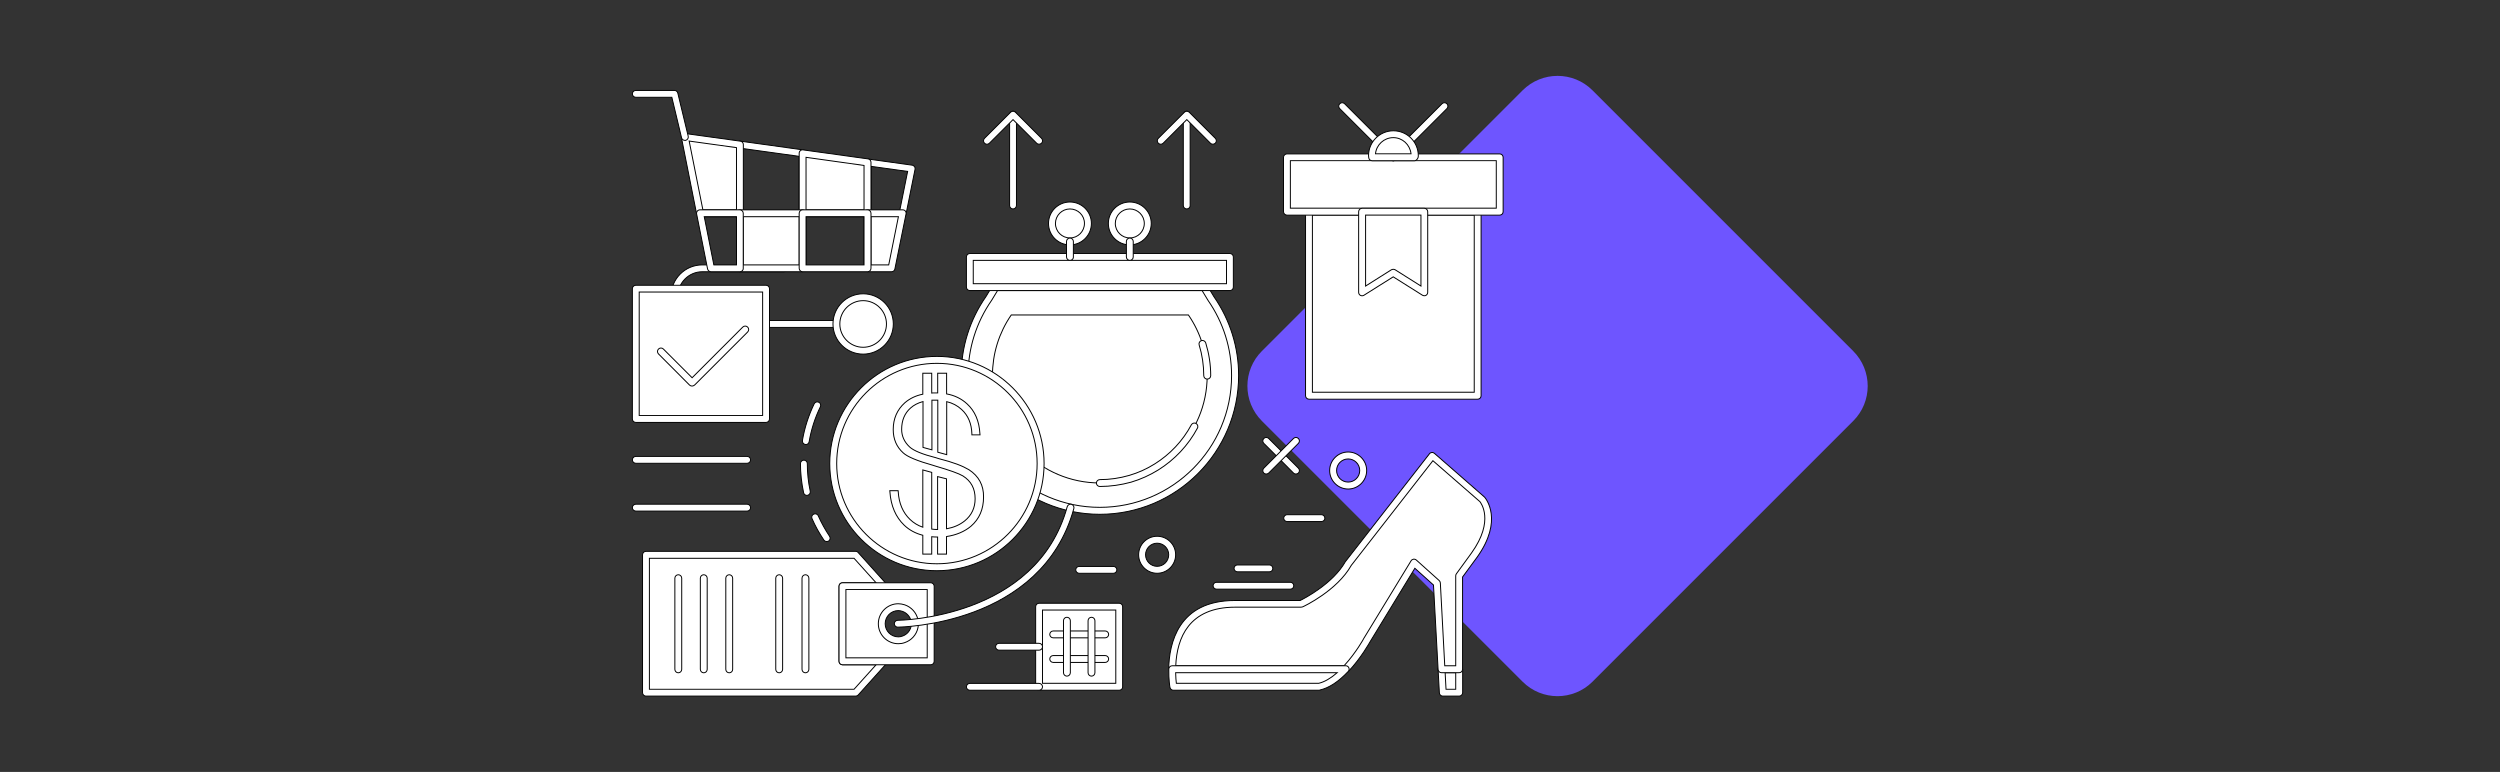 <?xml version="1.0" encoding="utf-8"?>
<!-- Generator: Adobe Illustrator 23.0.2, SVG Export Plug-In . SVG Version: 6.00 Build 0)  -->
<svg version="1.1" id="Layer_1" xmlns="http://www.w3.org/2000/svg" xmlns:xlink="http://www.w3.org/1999/xlink" x="0px" y="0px"
	 viewBox="0 0 2552 788" style="enable-background:new 0 0 2552 788;" xml:space="preserve">
<rect x="0" y="0" width="2552" height="788" fill="#333333" stroke="none"/>
<style type="text/css">
	.st0{fill:#6E55FF;}
	.st1{fill:#FFFFFF;stroke:#000000;stroke-miterlimit:10;}
</style>
<g>
	<path class="st0" d="M1554.2,695.8l-266-266c-19.8-19.8-19.8-51.8,0-71.5l266-266c19.8-19.8,51.8-19.8,71.5,0l266,266
		c19.8,19.8,19.8,51.8,0,71.5l-266,266C1605.9,715.6,1573.9,715.6,1554.2,695.8z"/>
	<g>
		<g>
			<path class="st1" d="M1229.1,293.1h-212.8l-7,11.6c-15.5,22.3-24.6,49.4-24.6,78.7c0,76.2,61.8,138,138,138
				c76.2,0,138-61.8,138-138c0-29.3-9.1-56.3-24.7-78.7L1229.1,293.1z"/>
			<path class="st1" d="M1122.7,525c-78.1,0-141.5-63.5-141.5-141.6c0-29,8.7-56.9,25.3-80.7l6.9-11.4c0.6-1.1,1.8-1.7,3-1.7h212.8
				c1.2,0,2.4,0.7,3,1.7l7,11.6c16.4,23.6,25.2,51.5,25.2,80.5C1264.3,461.5,1200.8,525,1122.7,525z M1018.3,296.6l-6,9.9
				c-15.8,22.8-24.1,49.3-24.1,76.9c0,74.2,60.3,134.5,134.5,134.5c74.2,0,134.5-60.3,134.5-134.5c0-27.6-8.3-54.1-24-76.7
				l-6.1-10.1H1018.3z"/>
		</g>
		<g>
			<g>
				<path class="st1" d="M1122.7,493c-60.4,0-109.6-49.2-109.6-109.6c0-22.2,6.6-43.6,19.2-61.9h180.8
					c12.6,18.3,19.2,39.7,19.2,61.9C1232.3,443.9,1183.2,493,1122.7,493z"/>
			</g>
			<g>
				<path class="st1" d="M1122.7,496.6c-1.9,0-3.5-1.6-3.5-3.5c0-1.9,1.6-3.5,3.5-3.5c10.2,0,20.3-1.5,30-4.3
					c9.2-2.7,17.9-6.6,26-11.7c15.7-9.8,28.7-23.6,37.4-39.9c0.9-1.7,3.1-2.4,4.8-1.4c1.7,0.9,2.4,3.1,1.4,4.8
					c-9.3,17.4-23.1,32.1-39.9,42.6c-8.7,5.4-18,9.6-27.8,12.5C1144.4,495,1133.6,496.6,1122.7,496.6z"/>
			</g>
			<g>
				<path class="st1" d="M1232.3,387c-1.9,0-3.5-1.6-3.5-3.5c0-10.7-1.6-21.3-4.7-31.4c-0.6-1.9,0.5-3.8,2.3-4.4
					c1.9-0.6,3.8,0.5,4.4,2.3c3.3,10.8,5.1,22,5.1,33.5C1235.9,385.4,1234.3,387,1232.3,387z"/>
			</g>
		</g>
		<g>
			<rect x="990" y="262.3" class="st1" width="265.5" height="30.8"/>
			<path class="st1" d="M1255.5,296.6H990c-1.9,0-3.5-1.6-3.5-3.5v-30.8c0-1.9,1.6-3.5,3.5-3.5h265.5c1.9,0,3.5,1.6,3.5,3.5v30.8
				C1259,295.1,1257.4,296.6,1255.5,296.6z M993.5,289.6H1252v-23.8H993.5V289.6z"/>
		</g>
		<g>
			<path class="st1" d="M1110.6,228.1c0,10.1-8.2,18.4-18.4,18.4c-10.1,0-18.4-8.2-18.4-18.4c0-10.1,8.2-18.4,18.4-18.4
				C1102.4,209.8,1110.6,218,1110.6,228.1z"/>
			<path class="st1" d="M1092.2,250c-12.1,0-21.9-9.8-21.9-21.9c0-12.1,9.8-21.9,21.9-21.9c12.1,0,21.9,9.8,21.9,21.9
				C1114.1,240.2,1104.3,250,1092.2,250z M1092.2,213.3c-8.2,0-14.8,6.7-14.8,14.8c0,8.2,6.7,14.8,14.8,14.8
				c8.2,0,14.8-6.7,14.8-14.8C1107.1,219.9,1100.4,213.3,1092.2,213.3z"/>
		</g>
		<g>
			<path class="st1" d="M1171.6,228.1c0,10.1-8.2,18.4-18.4,18.4c-10.1,0-18.4-8.2-18.4-18.4c0-10.1,8.2-18.4,18.4-18.4
				C1163.4,209.8,1171.6,218,1171.6,228.1z"/>
			<path class="st1" d="M1153.3,250c-12.1,0-21.9-9.8-21.9-21.9c0-12.1,9.8-21.9,21.9-21.9c12.1,0,21.9,9.8,21.9,21.9
				C1175.2,240.2,1165.3,250,1153.3,250z M1153.3,213.3c-8.2,0-14.8,6.7-14.8,14.8c0,8.2,6.7,14.8,14.8,14.8
				c8.2,0,14.8-6.7,14.8-14.8C1168.1,219.9,1161.4,213.3,1153.3,213.3z"/>
		</g>
		<g>
			<path class="st1" d="M1092.2,265.8c-1.9,0-3.5-1.6-3.5-3.5v-15.8c0-1.9,1.6-3.5,3.5-3.5c1.9,0,3.5,1.6,3.5,3.5v15.8
				C1095.8,264.3,1094.2,265.8,1092.2,265.8z"/>
		</g>
		<g>
			<path class="st1" d="M1153.3,265.8c-1.9,0-3.5-1.6-3.5-3.5v-15.8c0-1.9,1.6-3.5,3.5-3.5c1.9,0,3.5,1.6,3.5,3.5v15.8
				C1156.8,264.3,1155.2,265.8,1153.3,265.8z"/>
		</g>
		<g>
			<path class="st1" d="M1062.3,473.2c0,58.5-47.4,105.9-105.9,105.9c-58.5,0-105.9-47.4-105.9-105.9S898,367.4,956.4,367.4
				C1014.9,367.4,1062.3,414.8,1062.3,473.2z"/>
			<path class="st1" d="M956.4,582.6c-60.3,0-109.4-49.1-109.4-109.4c0-60.3,49.1-109.4,109.4-109.4c60.3,0,109.4,49.1,109.4,109.4
				C1065.8,533.6,1016.8,582.6,956.4,582.6z M956.4,370.9c-56.4,0-102.3,45.9-102.3,102.3c0,56.4,45.9,102.3,102.3,102.3
				c56.4,0,102.3-45.9,102.3-102.3C1058.8,416.8,1012.9,370.9,956.4,370.9z"/>
		</g>
		<g>
			<path class="st1" d="M822.6,453.8c-0.2,0-0.4,0-0.6-0.1c-1.9-0.3-3.2-2.1-2.9-4.1c2.2-13,6.3-25.6,12-37.4
				c0.9-1.7,2.9-2.5,4.7-1.6c1.8,0.8,2.5,3,1.6,4.7c-5.5,11.3-9.3,23.2-11.4,35.5C825.7,452.6,824.3,453.8,822.6,453.8z"/>
		</g>
		<g>
			<path class="st1" d="M823.7,505.7c-1.6,0-3.1-1.1-3.4-2.8c-2.1-9.7-3.2-19.7-3.2-29.7c0-1.9,1.6-3.5,3.5-3.5
				c1.9,0,3.5,1.6,3.5,3.5c0,9.5,1,19,3,28.2c0.4,1.9-0.8,3.8-2.7,4.2C824.2,505.7,824,505.7,823.7,505.7z"/>
		</g>
		<g>
			<path class="st1" d="M843.9,552.8c-1.1,0-2.2-0.5-2.9-1.5c-4.7-6.9-8.8-14.3-12.1-21.9c-0.8-1.8,0-3.9,1.8-4.6
				c1.8-0.8,3.9,0,4.6,1.8c3.2,7.2,7.1,14.2,11.5,20.8c1.1,1.6,0.7,3.8-0.9,4.9C845.3,552.6,844.6,552.8,843.9,552.8z"/>
		</g>
		<g>
			<path class="st1" d="M881.2,589.9c-0.7,0-1.3-0.2-2-0.6c-7.4-4.9-14.3-10.5-20.5-16.7c-1.4-1.4-1.4-3.6,0-5c1.4-1.4,3.6-1.4,5,0
				c5.9,5.8,12.5,11.2,19.5,15.8c1.6,1.1,2.1,3.3,1,4.9C883.5,589.3,882.4,589.9,881.2,589.9z"/>
		</g>
		<g>
			<path class="st1" d="M989.1,479.5c-3-1.8-7.1-3.8-12.2-5.7c-5.1-1.9-11.4-3.8-18.5-5.6c-0.7-0.3-1.3-0.5-1.9-0.6
				c-0.4-0.1-0.6-0.1-0.9-0.3c-13.8-3.5-22.9-7.2-27-11c-5.4-5-8.2-11.1-8.2-18c0-9.2,3.1-16.5,9.1-21.8c3.3-3,7.6-5.2,12.7-6.6
				v46.8l9.1,2.5v-50.7c0.3,0,0.7,0,1.1,0h4.9v53.1l9.1,2.5V410c5.8,1.4,10.9,4,15.2,8c6.7,6.1,10.2,14.5,10.5,24.9l0,1h8.3
				l-0.1-1.1c-0.7-13-5.1-23.2-13.1-30.5c-5.7-5.3-12.7-8.7-20.9-10.2V381h-9.1v20.1c-0.2,0-0.5,0-0.7,0h-4.1c-0.4,0-0.8,0-1.3,0.1
				V381h-9.1v21.4c-7,1.4-13.2,4.3-18.4,8.8c-7.8,7-11.8,16.2-11.8,27.3c0,9.7,3.4,17.7,10.2,23.8c4.3,4,14.4,8.2,30.8,12.8l2.5,0.8
				c14.1,4.1,23.4,7.4,27.6,9.9c8.4,5.3,12.5,12.9,12.5,23.3c0,9.3-3.6,16.9-10.6,22.6c-5.1,4.1-11.3,6.8-18.6,8.1v-51l-9.1-2.3v54
				h-0.1c-2,0-3.9-0.1-5.9-0.4v-57.9l-9.1-2.5v58.5c-5.1-1.8-9.5-4.5-13.1-8c-7.2-6.9-11.3-16.4-12-28.3l-0.1-1h-8.5l0.1,1.1
				c1,14.4,6,25.9,14.6,34.1c5.2,5,11.6,8.4,19,10.3v19.2h9.1v-17.7c0.8,0.1,1.6,0.1,2.4,0.2c1.2,0.1,2.3,0.1,3.3,0.1h0.3v17.4h9.1
				v-17.9c10-1.5,18.4-5.1,24.9-10.5c8.6-7.4,12.9-17.4,12.9-29.8C1004.2,495.3,999.1,486,989.1,479.5z"/>
		</g>
		<g>
			<g>
				<path class="st1" d="M901.2,334.2H716.9c-17.6,0-31.9-14.3-31.9-31.9c0-17.6,14.3-31.9,31.9-31.9h83.5c1.9,0,3.5,1.6,3.5,3.5
					c0,1.9-1.6,3.5-3.5,3.5h-83.5c-13.7,0-24.9,11.2-24.9,24.9c0,13.7,11.2,24.9,24.9,24.9h184.3c1.9,0,3.5,1.6,3.5,3.5
					C904.7,332.7,903.1,334.2,901.2,334.2z"/>
			</g>
			<g>
				<path class="st1" d="M775.9,330.7c0,15.1-12.2,27.3-27.3,27.3c-15.1,0-27.3-12.2-27.3-27.3c0-15.1,12.2-27.3,27.3-27.3
					C763.7,303.4,775.9,315.6,775.9,330.7z"/>
				<path class="st1" d="M748.6,361.5c-17,0-30.8-13.8-30.8-30.8c0-17,13.8-30.8,30.8-30.8c17,0,30.8,13.8,30.8,30.8
					C779.4,347.7,765.6,361.5,748.6,361.5z M748.6,306.9c-13.1,0-23.8,10.7-23.8,23.8c0,13.1,10.7,23.8,23.8,23.8
					c13.1,0,23.8-10.7,23.8-23.8C772.4,317.6,761.7,306.9,748.6,306.9z"/>
			</g>
			<g>
				<path class="st1" d="M908.4,330.7c0,15.1-12.2,27.3-27.3,27.3c-15.1,0-27.3-12.2-27.3-27.3c0-15.1,12.2-27.3,27.3-27.3
					C896.2,303.4,908.4,315.6,908.4,330.7z"/>
				<path class="st1" d="M881.1,361.5c-17,0-30.8-13.8-30.8-30.8c0-17,13.8-30.8,30.8-30.8c17,0,30.8,13.8,30.8,30.8
					C911.9,347.7,898.1,361.5,881.1,361.5z M881.1,306.9c-13.1,0-23.8,10.7-23.8,23.8c0,13.1,10.7,23.8,23.8,23.8
					c13.1,0,23.8-10.7,23.8-23.8C904.9,317.6,894.2,306.9,881.1,306.9z"/>
			</g>
			<g>
				<g>
					<path class="st1" d="M819.3,221.2h-64c-1.9,0-3.5-1.6-3.5-3.5v-70.1c0-1,0.4-2,1.2-2.7c0.8-0.7,1.8-1,2.8-0.8l64,8.9
						c1.7,0.2,3,1.7,3,3.5v61.2C822.8,219.6,821.3,221.2,819.3,221.2z M758.8,214.2h57v-54.6l-57-7.9V214.2z"/>
				</g>
				<g>
					<polygon class="st1" points="755.3,147.6 699.1,139.7 714.6,217.7 755.3,217.7 					"/>
					<path class="st1" d="M755.3,221.2h-40.7c-1.7,0-3.1-1.2-3.5-2.8l-15.5-77.9c-0.2-1.1,0.1-2.3,0.9-3.1c0.8-0.8,1.9-1.3,3.1-1.1
						l56.2,7.8c1.7,0.2,3,1.7,3,3.5v70.1C758.8,219.6,757.2,221.2,755.3,221.2z M717.5,214.2h34.3v-63.5l-48.3-6.7L717.5,214.2z"/>
				</g>
				<g>
					<path class="st1" d="M921.4,221.2h-35.9c-1.9,0-3.5-1.6-3.5-3.5v-51.9c0-1,0.4-2,1.2-2.7c0.8-0.7,1.8-1,2.8-0.8l45.1,6.3
						c1,0.1,1.8,0.7,2.4,1.5c0.6,0.8,0.8,1.8,0.6,2.7l-9.2,45.7C924.6,220,923.1,221.2,921.4,221.2z M889.1,214.2h29.5l7.9-39.2
						l-37.4-5.2V214.2z"/>
				</g>
				<g>
					<polygon class="st1" points="885.6,217.7 885.6,165.7 819.3,156.5 819.3,217.7 					"/>
					<path class="st1" d="M885.6,221.2h-66.3c-1.9,0-3.5-1.6-3.5-3.5v-61.2c0-1,0.4-2,1.2-2.7c0.8-0.7,1.8-1,2.8-0.8l66.3,9.2
						c1.7,0.2,3,1.7,3,3.5v51.9C889.1,219.6,887.5,221.2,885.6,221.2z M822.8,214.2H882v-45.3l-59.2-8.3V214.2z"/>
				</g>
				<g>
					<rect x="755.3" y="217.7" class="st1" width="64" height="56.2"/>
					<path class="st1" d="M819.3,277.4h-64c-1.9,0-3.5-1.6-3.5-3.5v-56.2c0-1.9,1.6-3.5,3.5-3.5h64c1.9,0,3.5,1.6,3.5,3.5v56.2
						C822.8,275.9,821.3,277.4,819.3,277.4z M758.8,270.4h57v-49.2h-57V270.4z"/>
				</g>
				<g>
					<polygon class="st1" points="921.4,217.7 885.6,217.7 885.6,273.9 910.1,273.9 					"/>
					<path class="st1" d="M910.1,277.4h-24.5c-1.9,0-3.5-1.6-3.5-3.5v-56.2c0-1.9,1.6-3.5,3.5-3.5h35.9c1.1,0,2.1,0.5,2.7,1.3
						c0.7,0.8,0.9,1.9,0.7,2.9l-11.4,56.2C913.2,276.3,911.7,277.4,910.1,277.4z M889.1,270.4h18.1l9.9-49.2h-28V270.4z"/>
				</g>
				<g>
					<path class="st1" d="M755.3,277.4h-29.5c-1.7,0-3.1-1.2-3.5-2.8l-11.2-56.2c-0.2-1,0.1-2.1,0.7-2.9c0.7-0.8,1.7-1.3,2.7-1.3
						h40.7c1.9,0,3.5,1.6,3.5,3.5v56.2C758.8,275.9,757.2,277.4,755.3,277.4z M728.7,270.4h23.1v-49.2h-32.9L728.7,270.4z"/>
				</g>
				<g>
					<path class="st1" d="M885.6,277.4h-66.3c-1.9,0-3.5-1.6-3.5-3.5v-56.2c0-1.9,1.6-3.5,3.5-3.5h66.3c1.9,0,3.5,1.6,3.5,3.5v56.2
						C889.1,275.9,887.5,277.4,885.6,277.4z M822.8,270.4H882v-49.2h-59.2V270.4z"/>
				</g>
			</g>
			<g>
				<path class="st1" d="M699.1,143.3c-1.6,0-3-1.1-3.4-2.7l-9.9-41.3H649c-1.9,0-3.5-1.6-3.5-3.5c0-1.9,1.6-3.5,3.5-3.5h39.5
					c1.6,0,3,1.1,3.4,2.7l10.6,44c0.5,1.9-0.7,3.8-2.6,4.3C699.6,143.2,699.3,143.3,699.1,143.3z"/>
			</g>
		</g>
		<g>
			<g>
				<g>
					<polygon class="st1" points="1472.8,707.1 1489.5,707.1 1489.5,683.2 1471.5,683.2 					"/>
					<path class="st1" d="M1489.5,710.6h-16.7c-1.9,0-3.4-1.5-3.5-3.3l-1.3-23.9c-0.1-1,0.3-1.9,1-2.6c0.7-0.7,1.6-1.1,2.6-1.1h18
						c1.9,0,3.5,1.6,3.5,3.5v23.9C1493,709,1491.5,710.6,1489.5,710.6z M1476.1,703.6h9.9v-16.9h-10.8L1476.1,703.6z"/>
				</g>
				<g>
					<path class="st1" d="M1504.9,566.6c26.1-36.3,8.4-56.7,8.4-56.7l-51.2-44.7L1376.5,575c-14.4,25.6-48.4,41.4-48.4,41.4H1261
						c-55.3-0.3-64.1,41.8-64.4,66.8h177.1c13-13.7,21.9-30,21.9-30l47.9-78.6l23.3,20.9l4.7,87.7h18v-95.3L1504.9,566.6z"/>
					<path class="st1" d="M1489.5,686.7h-18c-1.9,0-3.4-1.5-3.5-3.3l-4.7-86.2l-19-17.1l-45.7,75c-0.3,0.5-9.2,16.7-22.4,30.6
						c-0.7,0.7-1.6,1.1-2.6,1.1h-177.1c-0.9,0-1.8-0.4-2.5-1.1c-0.7-0.7-1-1.6-1-2.5c0.4-26.2,9.6-70.2,67.4-70.2h66.8
						c4.8-2.4,33.5-17.3,46.1-39.6l85.9-110.2c0.6-0.8,1.5-1.2,2.4-1.3c1-0.1,1.9,0.2,2.7,0.9l51.2,44.7c1.1,1.3,19.5,23.4-7.8,61.5
						L1493,589v94.1C1493,685.1,1491.5,686.7,1489.5,686.7z M1474.8,679.6h11.2v-91.8c0-0.7,0.2-1.5,0.7-2.1l15.4-21.2
						c23.9-33.3,9.2-51.6,8.6-52.4l-48-41.8l-83.3,106.8c-14.5,25.8-48.2,41.8-49.7,42.4c-0.5,0.2-1,0.3-1.5,0.3H1261
						c-47.6,0-59.5,31.6-60.8,59.7h171.9c12-13,20.3-28,20.3-28.2l48-78.8c0.5-0.9,1.5-1.5,2.5-1.7c1.1-0.1,2.1,0.2,2.9,0.9
						l23.3,20.9c0.7,0.6,1.1,1.5,1.2,2.4L1474.8,679.6z"/>
				</g>
				<g>
					<path class="st1" d="M1197.7,701.1h148.8c9.8-2.2,19.2-9.6,27.1-17.9h-177.1C1196.4,693.6,1197.7,701.1,1197.7,701.1z"/>
					<path class="st1" d="M1346.6,704.6h-148.8c-1.7,0-3.2-1.2-3.5-2.9c-0.1-0.3-1.4-7.9-1.2-18.6c0-1.9,1.6-3.5,3.5-3.5h177.1
						c1.4,0,2.7,0.8,3.2,2.1c0.6,1.3,0.3,2.8-0.7,3.8c-9.9,10.5-19.6,16.8-28.9,18.9C1347.1,704.6,1346.8,704.6,1346.6,704.6z
						 M1200.8,697.5h145.4c5.9-1.4,12.2-5.1,18.8-10.8h-164.9C1200.2,691.3,1200.5,695.1,1200.8,697.5z"/>
				</g>
			</g>
			<g>
				<path class="st1" d="M1317.2,601.4h-75.4c-1.9,0-3.5-1.6-3.5-3.5c0-1.9,1.6-3.5,3.5-3.5h75.4c1.9,0,3.5,1.6,3.5,3.5
					C1320.7,599.8,1319.2,601.4,1317.2,601.4z"/>
			</g>
			<g>
				<path class="st1" d="M1295.8,583.7h-32.6c-1.9,0-3.5-1.6-3.5-3.5c0-1.9,1.6-3.5,3.5-3.5h32.6c1.9,0,3.5,1.6,3.5,3.5
					C1299.3,582.2,1297.8,583.7,1295.8,583.7z"/>
			</g>
		</g>
		<g>
			<g>
				<rect x="1336.2" y="216.1" class="st1" width="172.2" height="187.9"/>
				<path class="st1" d="M1508.4,407.5h-172.2c-1.9,0-3.5-1.6-3.5-3.5V216.1c0-1.9,1.6-3.5,3.5-3.5h172.2c1.9,0,3.5,1.6,3.5,3.5
					v187.9C1511.9,405.9,1510.4,407.5,1508.4,407.5z M1339.7,400.4h165.2V219.6h-165.2V400.4z"/>
			</g>
			<g>
				<rect x="1313.7" y="160.5" class="st1" width="217.2" height="55.5"/>
				<path class="st1" d="M1530.9,219.6h-217.2c-1.9,0-3.5-1.6-3.5-3.5v-55.5c0-1.9,1.6-3.5,3.5-3.5h217.2c1.9,0,3.5,1.6,3.5,3.5
					v55.5C1534.4,218,1532.9,219.6,1530.9,219.6z M1317.2,212.5h210.2v-48.5h-210.2V212.5z"/>
			</g>
			<g>
				<polygon class="st1" points="1454,298.4 1422.3,278.4 1390.5,298.4 1390.5,216.1 1454,216.1 				"/>
				<path class="st1" d="M1454,301.9c-0.7,0-1.3-0.2-1.9-0.5l-29.9-18.8l-29.9,18.8c-1.1,0.7-2.5,0.7-3.6,0.1
					c-1.1-0.6-1.8-1.8-1.8-3.1v-82.3c0-1.9,1.6-3.5,3.5-3.5h63.5c1.9,0,3.5,1.6,3.5,3.5v82.3c0,1.3-0.7,2.5-1.8,3.1
					C1455.2,301.8,1454.6,301.9,1454,301.9z M1422.3,274.9c0.7,0,1.3,0.2,1.9,0.5l26.3,16.6v-72.4h-56.5V292l26.3-16.6
					C1421,275.1,1421.6,274.9,1422.3,274.9z"/>
			</g>
			<g>
				<path class="st1" d="M1422.3,164.1c-0.9,0-1.8-0.3-2.5-1l-52.2-52.2c-1.4-1.4-1.4-3.6,0-5c1.4-1.4,3.6-1.4,5,0l52.2,52.2
					c1.4,1.4,1.4,3.6,0,5C1424.1,163.7,1423.2,164.1,1422.3,164.1z"/>
			</g>
			<g>
				<path class="st1" d="M1422.3,164.1c-0.9,0-1.8-0.3-2.5-1c-1.4-1.4-1.4-3.6,0-5l52.2-52.2c1.4-1.4,3.6-1.4,5,0
					c1.4,1.4,1.4,3.6,0,5l-52.2,52.2C1424.1,163.7,1423.2,164.1,1422.3,164.1z"/>
			</g>
			<g>
				<path class="st1" d="M1444,160.5c0-0.6,0.2-1.1,0.2-1.7c0-12.1-9.8-21.8-21.8-21.8c-12.1,0-21.8,9.8-21.8,21.8
					c0,0.6,0.1,1.1,0.2,1.7H1444z"/>
				<path class="st1" d="M1444,164.1h-43.3c-1.8,0-3.4-1.4-3.5-3.2c-0.1-0.9-0.2-1.4-0.2-2c0-14,11.4-25.4,25.4-25.4
					c14,0,25.4,11.4,25.4,25.4c0,0.5-0.1,1-0.1,1.5C1447.3,162.1,1445.7,164.1,1444,164.1z M1404.1,157h36.3
					c-1.1-9.4-8.8-16.5-18.1-16.5C1412.8,140.5,1405,147.8,1404.1,157z"/>
			</g>
		</g>
		<g>
			<g>
				<path class="st1" d="M1322.9,483.9c-0.9,0-1.8-0.3-2.5-1l-30.3-30.3c-1.4-1.4-1.4-3.6,0-5c1.4-1.4,3.6-1.4,5,0l30.3,30.3
					c1.4,1.4,1.4,3.6,0,5C1324.7,483.5,1323.8,483.9,1322.9,483.9z"/>
			</g>
			<g>
				<path class="st1" d="M1292.6,483.9c-0.9,0-1.8-0.3-2.5-1c-1.4-1.4-1.4-3.6,0-5l30.3-30.3c1.4-1.4,3.6-1.4,5,0
					c1.4,1.4,1.4,3.6,0,5l-30.3,30.3C1294.4,483.5,1293.5,483.9,1292.6,483.9z"/>
			</g>
		</g>
		<g>
			<path class="st1" d="M1376.2,499.2c-10.4,0-18.9-8.5-18.9-18.9s8.5-18.9,18.9-18.9c10.4,0,18.9,8.5,18.9,18.9
				S1386.6,499.2,1376.2,499.2z M1376.2,468.5c-6.5,0-11.8,5.3-11.8,11.8s5.3,11.8,11.8,11.8c6.5,0,11.8-5.3,11.8-11.8
				S1382.7,468.5,1376.2,468.5z"/>
		</g>
		<g>
			<path class="st1" d="M1181.2,585.2c-10.4,0-18.9-8.5-18.9-18.9c0-10.4,8.5-18.9,18.9-18.9c10.4,0,18.9,8.5,18.9,18.9
				C1200.1,576.7,1191.6,585.2,1181.2,585.2z M1181.2,554.5c-6.5,0-11.8,5.3-11.8,11.8c0,6.5,5.3,11.8,11.8,11.8
				c6.5,0,11.8-5.3,11.8-11.8C1193,559.8,1187.7,554.5,1181.2,554.5z"/>
		</g>
		<g>
			<path class="st1" d="M1348.9,532.4h-35c-1.9,0-3.5-1.6-3.5-3.5c0-1.9,1.6-3.5,3.5-3.5h35c1.9,0,3.5,1.6,3.5,3.5
				C1352.5,530.8,1350.9,532.4,1348.9,532.4z"/>
		</g>
		<g>
			<path class="st1" d="M1136.6,585.2h-35c-1.9,0-3.5-1.6-3.5-3.5c0-1.9,1.6-3.5,3.5-3.5h35c1.9,0,3.5,1.6,3.5,3.5
				C1140.1,583.6,1138.5,585.2,1136.6,585.2z"/>
		</g>
		<g>
			<path class="st1" d="M1034.1,213.3c-1.9,0-3.5-1.6-3.5-3.5V117c0-1.9,1.6-3.5,3.5-3.5c1.9,0,3.5,1.6,3.5,3.5v92.7
				C1037.6,211.7,1036,213.3,1034.1,213.3z"/>
		</g>
		<g>
			<path class="st1" d="M1060.7,147.2c-0.9,0-1.8-0.3-2.5-1l-24.1-24.1l-24.1,24.1c-1.4,1.4-3.6,1.4-5,0c-1.4-1.4-1.4-3.6,0-5
				l26.6-26.6c1.4-1.4,3.6-1.4,5,0l26.6,26.6c1.4,1.4,1.4,3.6,0,5C1062.5,146.8,1061.6,147.2,1060.7,147.2z"/>
		</g>
		<g>
			<path class="st1" d="M1211.4,213.3c-1.9,0-3.5-1.6-3.5-3.5V117c0-1.9,1.6-3.5,3.5-3.5s3.5,1.6,3.5,3.5v92.7
				C1215,211.7,1213.4,213.3,1211.4,213.3z"/>
		</g>
		<g>
			<path class="st1" d="M1238.1,147.2c-0.9,0-1.8-0.3-2.5-1l-24.1-24.1l-24.1,24.1c-1.4,1.4-3.6,1.4-5,0c-1.4-1.4-1.4-3.6,0-5
				l26.6-26.6c1.4-1.4,3.6-1.4,5,0l26.6,26.6c1.4,1.4,1.4,3.6,0,5C1239.9,146.8,1239,147.2,1238.1,147.2z"/>
		</g>
		<g>
			<rect x="649" y="294.6" class="st1" width="133" height="133"/>
			<path class="st1" d="M782,431.2H649c-1.9,0-3.5-1.6-3.5-3.5v-133c0-1.9,1.6-3.5,3.5-3.5h133c1.9,0,3.5,1.6,3.5,3.5v133
				C785.5,429.6,783.9,431.2,782,431.2z M652.5,424.1h126v-126h-126V424.1z"/>
		</g>
		<g>
			<g>
				<polygon class="st1" points="860,598.3 902.2,598.3 873.4,566.3 659.4,566.3 659.4,707.1 873.4,707.1 902.2,675.1 860,675.1 
									"/>
				<path class="st1" d="M873.4,710.6h-214c-1.9,0-3.5-1.6-3.5-3.5V566.3c0-1.9,1.6-3.5,3.5-3.5h214c1,0,2,0.4,2.6,1.2l28.3,31.5
					c0.9,0.6,1.6,1.7,1.6,2.9c0,2-1.9,3.4-3.6,3.5c0,0,0,0-0.1,0h-38.7v69.7h38.7c1.4,0,2.7,0.8,3.2,2.1c0.6,1.3,0.3,2.8-0.6,3.8
					l-28.8,32C875.3,710.2,874.4,710.6,873.4,710.6z M662.9,703.6h208.9l22.5-25H860c-1.9,0-3.5-1.6-3.5-3.5v-76.7
					c0-1.9,1.6-3.5,3.5-3.5h34.3l-22.5-25H662.9V703.6z"/>
			</g>
			<g>
				<path class="st1" d="M902.2,598.3H860v76.7h42.2h47.9v-76.7H902.2z M922.4,652.7c-1.7,0.6-3.5,0.9-5.4,0.9
					c-9.3,0-16.9-7.5-16.9-16.9c0-9.3,7.6-16.9,16.9-16.9c1.9,0,3.7,0.4,5.4,0.9c5.6,1.9,9.9,6.5,11.1,12.4c0.2,1.2,0.4,2.3,0.4,3.6
					c0,1.2-0.1,2.4-0.4,3.6C932.3,646.1,928,650.8,922.4,652.7z"/>
				<path class="st1" d="M950.1,678.6H860c-1.9,0-3.5-1.6-3.5-3.5v-76.7c0-1.9,1.6-3.5,3.5-3.5h90.1c1.9,0,3.5,1.6,3.5,3.5v76.7
					C953.6,677,952,678.6,950.1,678.6z M863.5,671.5h83v-69.7h-83V671.5z M917,657.1c-11.3,0-20.4-9.2-20.4-20.4
					c0-11.3,9.2-20.4,20.4-20.4c2.1,0,4.2,0.4,6.5,1.1c6.8,2.3,12,8,13.5,15c0.3,1.5,0.5,2.9,0.5,4.3c0,1.4-0.2,2.8-0.5,4.3
					c-1.5,7-6.6,12.7-13.5,15C921.3,656.8,919.1,657.1,917,657.1z M917,623.3c-7.4,0-13.4,6-13.4,13.4c0,7.4,6,13.4,13.4,13.4
					c1.3,0,2.7-0.2,4.2-0.8c4.5-1.5,7.8-5.3,8.8-9.8c0.2-1,0.3-1.9,0.3-2.8c0-0.9-0.1-1.8-0.3-2.8c-1-4.5-4.4-8.3-8.8-9.8
					C919.7,623.6,918.3,623.3,917,623.3z"/>
			</g>
		</g>
		<g>
			<path class="st1" d="M916.4,640.2c-1.9,0-3.5-1.6-3.5-3.5c0-1.9,1.6-3.5,3.5-3.5c1.4,0,141.7-1.5,173-115.9
				c0.5-1.9,2.5-3,4.3-2.5c1.9,0.5,3,2.5,2.5,4.3C1063.4,638.8,917.9,640.2,916.4,640.2L916.4,640.2z"/>
		</g>
		<g>
			<path class="st1" d="M762.7,472.9H649c-1.9,0-3.5-1.6-3.5-3.5c0-1.9,1.6-3.5,3.5-3.5h113.7c1.9,0,3.5,1.6,3.5,3.5
				C766.2,471.4,764.6,472.9,762.7,472.9z"/>
		</g>
		<g>
			<path class="st1" d="M762.7,521.7H649c-1.9,0-3.5-1.6-3.5-3.5c0-1.9,1.6-3.5,3.5-3.5h113.7c1.9,0,3.5,1.6,3.5,3.5
				C766.2,520.2,764.6,521.7,762.7,521.7z"/>
		</g>
		<g>
			<rect x="1060.7" y="619.2" class="st1" width="81.8" height="81.8"/>
			<path class="st1" d="M1142.5,704.6h-81.8c-1.9,0-3.5-1.6-3.5-3.5v-81.8c0-1.9,1.6-3.5,3.5-3.5h81.8c1.9,0,3.5,1.6,3.5,3.5v81.8
				C1146.1,703,1144.5,704.6,1142.5,704.6z M1064.2,697.5h74.8v-74.8h-74.8V697.5z"/>
		</g>
		<g>
			<path class="st1" d="M1060.7,704.6H990c-1.9,0-3.5-1.6-3.5-3.5c0-1.9,1.6-3.5,3.5-3.5h70.7c1.9,0,3.5,1.6,3.5,3.5
				C1064.2,703,1062.6,704.6,1060.7,704.6z"/>
		</g>
		<g>
			<path class="st1" d="M1060.7,663.7h-40.9c-1.9,0-3.5-1.6-3.5-3.5c0-1.9,1.6-3.5,3.5-3.5h40.9c1.9,0,3.5,1.6,3.5,3.5
				C1064.2,662.1,1062.6,663.7,1060.7,663.7z"/>
		</g>
		<g>
			<g>
				<path class="st1" d="M1128.2,651.1h-53.1c-1.9,0-3.5-1.6-3.5-3.5c0-1.9,1.6-3.5,3.5-3.5h53.1c1.9,0,3.5,1.6,3.5,3.5
					C1131.7,649.5,1130.1,651.1,1128.2,651.1z"/>
			</g>
			<g>
				<path class="st1" d="M1128.2,676.2h-53.1c-1.9,0-3.5-1.6-3.5-3.5c0-1.9,1.6-3.5,3.5-3.5h53.1c1.9,0,3.5,1.6,3.5,3.5
					C1131.7,674.6,1130.1,676.2,1128.2,676.2z"/>
			</g>
			<g>
				<path class="st1" d="M1114.2,690.2c-1.9,0-3.5-1.6-3.5-3.5v-53.1c0-1.9,1.6-3.5,3.5-3.5c1.9,0,3.5,1.6,3.5,3.5v53.1
					C1117.7,688.6,1116.1,690.2,1114.2,690.2z"/>
			</g>
			<g>
				<path class="st1" d="M1089.1,690.2c-1.9,0-3.5-1.6-3.5-3.5v-53.1c0-1.9,1.6-3.5,3.5-3.5c1.9,0,3.5,1.6,3.5,3.5v53.1
					C1092.6,688.6,1091,690.2,1089.1,690.2z"/>
			</g>
		</g>
		<g>
			<path class="st1" d="M706.4,394.1L706.4,394.1c-0.9,0-1.8-0.4-2.5-1l-31.7-31.8c-1.4-1.4-1.4-3.6,0-5c1.4-1.4,3.6-1.4,5,0
				l29.3,29.3l51.7-51.7c1.4-1.4,3.6-1.4,5,0c1.4,1.4,1.4,3.6,0,5l-54.2,54.2C708.2,393.7,707.3,394.1,706.4,394.1z"/>
		</g>
		<g>
			<path class="st1" d="M692.4,686.8c-1.9,0-3.5-1.6-3.5-3.5v-93.1c0-1.9,1.6-3.5,3.5-3.5c1.9,0,3.5,1.6,3.5,3.5v93.1
				C695.9,685.2,694.3,686.8,692.4,686.8z"/>
		</g>
		<g>
			<path class="st1" d="M718.4,686.8c-1.9,0-3.5-1.6-3.5-3.5v-93.1c0-1.9,1.6-3.5,3.5-3.5c1.9,0,3.5,1.6,3.5,3.5v93.1
				C721.9,685.2,720.3,686.8,718.4,686.8z"/>
		</g>
		<g>
			<path class="st1" d="M744.4,686.8c-1.9,0-3.5-1.6-3.5-3.5v-93.1c0-1.9,1.6-3.5,3.5-3.5c1.9,0,3.5,1.6,3.5,3.5v93.1
				C747.9,685.2,746.4,686.8,744.4,686.8z"/>
		</g>
		<g>
			<path class="st1" d="M795.4,686.8c-1.9,0-3.5-1.6-3.5-3.5v-93.1c0-1.9,1.6-3.5,3.5-3.5s3.5,1.6,3.5,3.5v93.1
				C798.9,685.2,797.3,686.8,795.4,686.8z"/>
		</g>
		<g>
			<path class="st1" d="M822.2,686.8c-1.9,0-3.5-1.6-3.5-3.5v-93.1c0-1.9,1.6-3.5,3.5-3.5c1.9,0,3.5,1.6,3.5,3.5v93.1
				C825.7,685.2,824.1,686.8,822.2,686.8z"/>
		</g>
	</g>
</g>
</svg>
